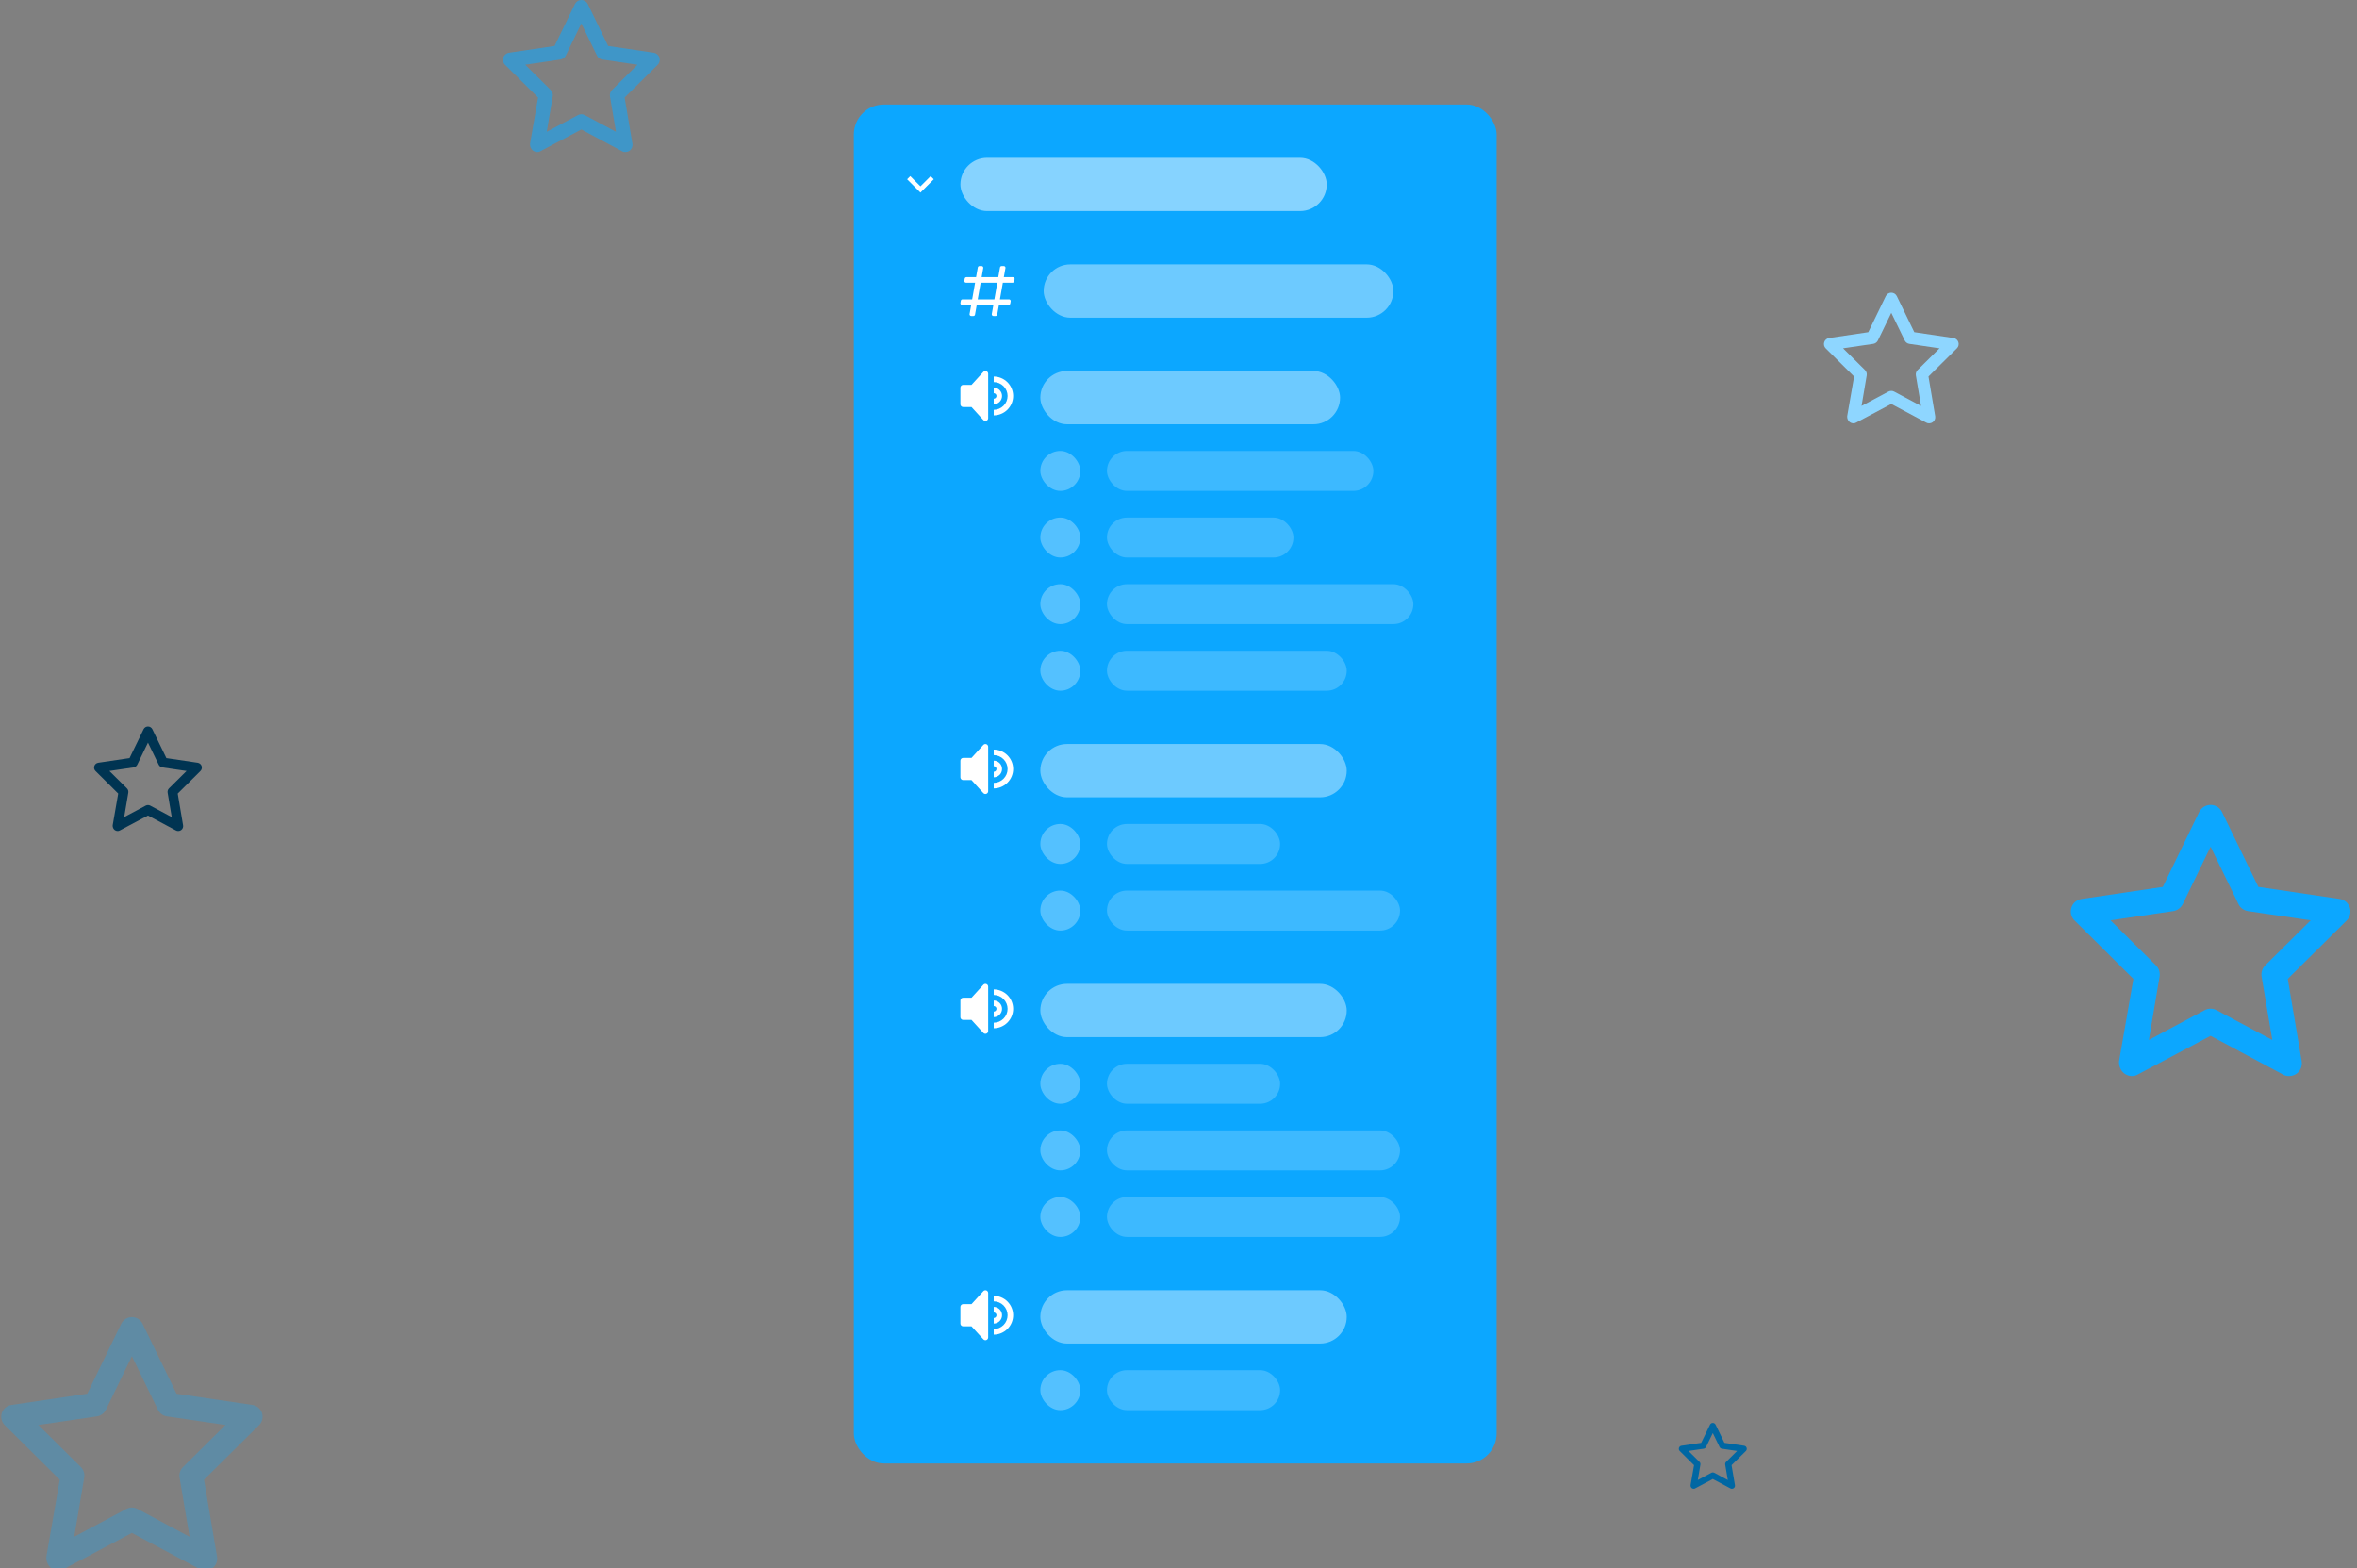 <svg width="451" height="300" viewBox="0 0 451 300" fill="none" xmlns="http://www.w3.org/2000/svg">
<rect x="0" y="0" width="451" height="300" fill="#808080" stroke="none"/>
<g clip-path="url(#clip0_2379_1309)">
<path d="M28.311 139C28.67 139 28.998 139.205 29.154 139.528L31.835 145.048L37.824 145.935C38.176 145.986 38.465 146.232 38.578 146.568C38.687 146.908 38.597 147.279 38.347 147.525L34.003 151.83L35.031 157.906C35.089 158.257 34.944 158.617 34.651 158.824C34.362 159.031 33.944 159.058 33.663 158.89L28.311 156.03L22.927 158.89C22.645 159.058 22.262 159.031 21.97 158.824C21.68 158.617 21.536 158.257 21.559 157.906L22.618 151.83L18.278 147.525C18.025 147.279 17.936 146.908 18.047 146.568C18.157 146.232 18.449 145.986 18.801 145.935L24.786 145.048L27.467 139.528C27.627 139.205 27.951 139 28.311 139ZM28.311 142.085L26.259 146.314C26.123 146.591 25.857 146.787 25.552 146.833L20.93 147.513L24.286 150.838C24.501 151.053 24.599 151.362 24.548 151.662L23.759 156.335L27.869 154.139C28.146 153.991 28.479 153.991 28.752 154.139L32.862 156.335L32.073 151.662C32.022 151.362 32.124 151.053 32.339 150.838L35.695 147.513L31.073 146.833C30.764 146.787 30.498 146.591 30.366 146.314L28.311 142.085Z" fill="#003452"/>
<path d="M25.237 252C26.108 252 26.904 252.497 27.283 253.281L33.78 266.663L48.301 268.813C49.153 268.936 49.854 269.533 50.129 270.347C50.394 271.171 50.176 272.071 49.57 272.668L39.037 283.106L41.529 297.835C41.67 298.687 41.32 299.559 40.61 300.061C39.909 300.563 38.895 300.629 38.213 300.222L25.237 293.288L12.184 300.222C11.502 300.629 10.574 300.563 9.864 300.061C9.163 299.559 8.812 298.687 8.869 297.835L11.436 283.106L0.914 272.668C0.302 272.071 0.085 271.171 0.354 270.347C0.622 269.533 1.33 268.936 2.181 268.813L16.693 266.663L23.191 253.281C23.579 252.497 24.365 252 25.237 252ZM25.237 259.478L20.264 269.731C19.932 270.404 19.288 270.878 18.549 270.991L7.342 272.639L15.481 280.7C16.002 281.221 16.238 281.969 16.115 282.699L14.202 294.027L24.166 288.704C24.839 288.344 25.644 288.344 26.307 288.704L36.272 294.027L34.358 282.699C34.235 281.969 34.481 281.221 35.002 280.7L43.139 272.639L31.933 270.991C31.185 270.878 30.541 270.404 30.219 269.731L25.237 259.478Z" fill="#5F8BA4"/>
<path d="M111.238 0C111.761 0 112.238 0.298 112.466 0.768L116.364 8.798L125.077 10.088C125.588 10.162 126.009 10.52 126.173 11.008C126.333 11.503 126.202 12.043 125.838 12.401L119.518 18.663L121.013 27.501C121.098 28.012 120.888 28.535 120.462 28.836C120.041 29.138 119.433 29.177 119.024 28.933L111.238 24.773L103.407 28.933C102.998 29.177 102.441 29.138 102.014 28.836C101.594 28.535 101.384 28.012 101.418 27.501L102.958 18.663L96.644 12.401C96.277 12.043 96.147 11.503 96.308 11.008C96.469 10.52 96.894 10.162 97.405 10.088L106.112 8.798L110.011 0.768C110.244 0.298 110.715 0 111.238 0ZM111.238 4.487L108.254 10.639C108.056 11.042 107.669 11.326 107.226 11.395L100.501 12.384L105.384 17.22C105.697 17.533 105.839 17.982 105.765 18.419L104.617 25.216L110.596 22.022C110.999 21.806 111.483 21.806 111.88 22.022L117.859 25.216L116.711 18.419C116.637 17.982 116.785 17.533 117.097 17.22L121.979 12.384L115.256 11.395C114.807 11.326 114.421 11.042 114.227 10.639L111.238 4.487Z" fill="#3F96C8"/>
<path d="M327.739 272.244C327.966 272.244 328.173 272.373 328.271 272.577L329.961 276.056L333.736 276.615C333.958 276.647 334.14 276.802 334.211 277.014C334.28 277.228 334.224 277.462 334.066 277.617L331.327 280.331L331.975 284.161C332.012 284.382 331.921 284.609 331.736 284.739C331.554 284.87 331.291 284.887 331.113 284.781L327.739 282.979L324.346 284.781C324.168 284.887 323.927 284.87 323.742 284.739C323.56 284.609 323.469 284.382 323.484 284.161L324.151 280.331L321.415 277.617C321.256 277.462 321.2 277.228 321.27 277.014C321.339 276.802 321.523 276.647 321.745 276.615L325.518 276.056L327.207 272.577C327.308 272.373 327.513 272.244 327.739 272.244ZM327.739 274.188L326.446 276.854C326.36 277.029 326.193 277.152 326.001 277.181L323.087 277.61L325.203 279.706C325.338 279.841 325.4 280.036 325.368 280.225L324.87 283.171L327.461 281.787C327.636 281.693 327.845 281.693 328.018 281.787L330.608 283.171L330.111 280.225C330.079 280.036 330.143 279.841 330.278 279.706L332.394 277.61L329.48 277.181C329.286 277.152 329.118 277.029 329.035 276.854L327.739 274.188Z" fill="#0067A3"/>
<path d="M422.987 154C423.919 154 424.771 154.532 425.176 155.37L432.129 169.689L447.666 171.99C448.578 172.122 449.328 172.76 449.622 173.632C449.906 174.514 449.673 175.476 449.024 176.115L437.754 187.284L440.419 203.044C440.571 203.956 440.196 204.889 439.436 205.426C438.686 205.963 437.602 206.034 436.872 205.598L422.987 198.179L409.021 205.598C408.291 206.034 407.298 205.963 406.538 205.426C405.788 204.889 405.413 203.956 405.473 203.044L408.22 187.284L396.961 176.115C396.306 175.476 396.074 174.514 396.362 173.632C396.649 172.76 397.406 172.122 398.317 171.99L413.845 169.689L420.798 155.37C421.213 154.532 422.054 154 422.987 154ZM422.987 162.002L417.666 172.973C417.311 173.693 416.622 174.199 415.832 174.321L403.84 176.084L412.548 184.709C413.105 185.267 413.359 186.068 413.227 186.848L411.179 198.97L421.842 193.274C422.561 192.889 423.423 192.889 424.132 193.274L434.794 198.97L432.747 186.848C432.615 186.068 432.879 185.267 433.436 184.709L442.142 176.084L430.152 174.321C429.352 174.199 428.663 173.693 428.318 172.973L422.987 162.002Z" fill="#0CA7FF"/>
<path d="M361.888 56C362.337 56 362.748 56.256 362.943 56.66L366.293 63.56L373.78 64.669C374.219 64.732 374.581 65.04 374.723 65.46C374.859 65.885 374.747 66.349 374.434 66.656L369.004 72.038L370.288 79.632C370.361 80.072 370.181 80.521 369.814 80.78C369.453 81.039 368.93 81.073 368.579 80.863L361.888 77.288L355.158 80.863C354.807 81.073 354.328 81.039 353.962 80.78C353.6 80.521 353.42 80.072 353.449 79.632L354.773 72.038L349.347 66.656C349.032 66.349 348.92 65.885 349.059 65.46C349.197 65.04 349.562 64.732 350.001 64.669L357.483 63.56L360.833 56.66C361.033 56.256 361.439 56 361.888 56ZM361.888 59.856L359.324 65.142C359.153 65.489 358.821 65.733 358.44 65.792L352.662 66.642L356.858 70.798C357.127 71.066 357.249 71.452 357.185 71.828L356.199 77.669L361.336 74.924C361.683 74.739 362.098 74.739 362.44 74.924L367.578 77.669L366.591 71.828C366.528 71.452 366.655 71.066 366.923 70.798L371.118 66.642L365.341 65.792C364.955 65.733 364.623 65.489 364.457 65.142L361.888 59.856Z" fill="#8ED6FF"/>
<rect x="163.378" y="20" width="122.99" height="260" rx="5.735" fill="#0CA7FF"/>
<g clip-path="url(#clip1_2379_1309)">
<g clip-path="url(#clip2_2379_1309)">
<g clip-path="url(#clip3_2379_1309)">
<path fill-rule="evenodd" clip-rule="evenodd" d="M178.073 33.701L176.123 35.647L174.173 33.701L173.574 34.3L176.123 36.849L178.672 34.3L178.073 33.701Z" fill="white"/>
</g>
<rect x="183.77" y="30.196" width="70.098" height="10.196" rx="5.098" fill="white" fill-opacity="0.5"/>
</g>
<g clip-path="url(#clip4_2379_1309)">
<g clip-path="url(#clip5_2379_1309)">
<path fill-rule="evenodd" clip-rule="evenodd" d="M185.837 60.466C185.79 60.466 185.744 60.456 185.702 60.436C185.66 60.416 185.623 60.388 185.593 60.352C185.563 60.316 185.541 60.274 185.529 60.23C185.517 60.185 185.515 60.138 185.523 60.092L185.834 58.342H184.089C184.042 58.342 183.996 58.332 183.954 58.312C183.912 58.292 183.875 58.264 183.845 58.228C183.815 58.193 183.794 58.151 183.781 58.106C183.769 58.061 183.767 58.014 183.775 57.968L183.849 57.543C183.862 57.469 183.901 57.402 183.958 57.354C184.016 57.306 184.088 57.279 184.163 57.279H186.02L186.582 54.093H184.838C184.791 54.093 184.745 54.083 184.703 54.063C184.661 54.044 184.624 54.015 184.594 53.98C184.564 53.944 184.542 53.902 184.53 53.857C184.518 53.812 184.516 53.766 184.524 53.72L184.598 53.295C184.611 53.221 184.649 53.154 184.707 53.106C184.764 53.057 184.837 53.031 184.912 53.031H186.768L187.099 51.17C187.112 51.096 187.15 51.029 187.208 50.981C187.265 50.933 187.338 50.907 187.413 50.907H187.827C187.873 50.907 187.92 50.917 187.962 50.937C188.004 50.956 188.041 50.985 188.071 51.021C188.101 51.056 188.123 51.098 188.135 51.143C188.147 51.188 188.149 51.235 188.141 51.281L187.831 53.031H191.017L191.347 51.17C191.36 51.096 191.399 51.03 191.456 50.982C191.513 50.933 191.586 50.907 191.661 50.907H192.076C192.123 50.907 192.169 50.917 192.211 50.937C192.253 50.957 192.29 50.985 192.32 51.021C192.35 51.057 192.372 51.098 192.384 51.143C192.396 51.188 192.398 51.235 192.39 51.281L192.079 53.031H193.824C193.871 53.031 193.917 53.041 193.959 53.061C194.001 53.081 194.038 53.109 194.068 53.145C194.098 53.181 194.12 53.222 194.132 53.267C194.144 53.312 194.146 53.359 194.138 53.405L194.064 53.829C194.051 53.903 194.012 53.97 193.955 54.019C193.897 54.067 193.825 54.093 193.75 54.093H191.893L191.33 57.279H193.075C193.122 57.28 193.168 57.29 193.21 57.309C193.252 57.329 193.289 57.358 193.319 57.393C193.349 57.429 193.371 57.471 193.383 57.515C193.395 57.56 193.397 57.607 193.389 57.653L193.314 58.078C193.301 58.152 193.263 58.219 193.206 58.267C193.148 58.315 193.076 58.342 193.001 58.342H191.144L190.814 60.203C190.801 60.276 190.762 60.343 190.705 60.391C190.647 60.439 190.575 60.466 190.5 60.466H190.085C190.039 60.466 189.993 60.456 189.951 60.436C189.909 60.416 189.871 60.388 189.841 60.352C189.812 60.316 189.79 60.274 189.778 60.23C189.766 60.185 189.764 60.138 189.772 60.092L190.082 58.342H186.896L186.566 60.203C186.553 60.276 186.514 60.343 186.457 60.391C186.399 60.44 186.327 60.466 186.252 60.466H185.837H185.837ZM187.645 54.093L187.082 57.279H190.268L190.831 54.093H187.645V54.093Z" fill="white"/>
</g>
<rect x="199.701" y="50.588" width="66.912" height="10.196" rx="5.098" fill="white" fill-opacity="0.4"/>
</g>
<g clip-path="url(#clip6_2379_1309)">
<g clip-path="url(#clip7_2379_1309)">
<path fill-rule="evenodd" clip-rule="evenodd" d="M188.753 71.021C188.656 70.98 188.549 70.97 188.446 70.99C188.343 71.011 188.248 71.061 188.173 71.136L185.895 73.635H184.301C184.161 73.636 184.026 73.692 183.926 73.791C183.827 73.891 183.771 74.025 183.77 74.166V77.352C183.77 77.644 184.009 77.883 184.301 77.883H185.894L188.174 80.384C188.248 80.458 188.343 80.509 188.446 80.529C188.549 80.55 188.656 80.539 188.753 80.499C188.85 80.459 188.933 80.39 188.991 80.303C189.049 80.216 189.08 80.113 189.08 80.008V71.511C189.08 71.406 189.049 71.303 188.991 71.216C188.933 71.129 188.85 71.061 188.753 71.021V71.021ZM190.143 72.042V73.104C190.847 73.105 191.522 73.385 192.02 73.883C192.517 74.381 192.797 75.056 192.798 75.76C192.797 76.464 192.517 77.139 192.019 77.636C191.521 78.134 190.847 78.414 190.143 78.415V79.476C191.128 79.475 192.073 79.083 192.769 78.387C193.466 77.69 193.858 76.745 193.86 75.76C193.859 74.774 193.467 73.829 192.77 73.132C192.073 72.435 191.128 72.043 190.143 72.042V72.042ZM190.143 74.166C191.021 74.166 191.736 74.881 191.736 75.759C191.736 76.639 191.021 77.352 190.143 77.352V76.29C190.436 76.29 190.673 76.052 190.673 75.759C190.673 75.619 190.617 75.484 190.518 75.384C190.418 75.285 190.283 75.229 190.143 75.228V74.166V74.166Z" fill="white"/>
</g>
<rect x="199.064" y="70.981" width="57.353" height="10.196" rx="5.098" fill="white" fill-opacity="0.4"/>
<g clip-path="url(#clip8_2379_1309)">
<rect x="199.064" y="86.274" width="7.647" height="7.647" rx="3.824" fill="white" fill-opacity="0.3"/>
<rect x="211.809" y="86.275" width="50.98" height="7.647" rx="3.824" fill="white" fill-opacity="0.2"/>
</g>
<g clip-path="url(#clip9_2379_1309)">
<rect x="199.064" y="99.02" width="7.647" height="7.647" rx="3.824" fill="white" fill-opacity="0.3"/>
<rect x="211.809" y="99.02" width="35.686" height="7.647" rx="3.824" fill="white" fill-opacity="0.2"/>
</g>
<g clip-path="url(#clip10_2379_1309)">
<rect x="199.064" y="111.765" width="7.647" height="7.647" rx="3.824" fill="white" fill-opacity="0.3"/>
<rect x="211.809" y="111.765" width="58.627" height="7.647" rx="3.824" fill="white" fill-opacity="0.2"/>
</g>
<g clip-path="url(#clip11_2379_1309)">
<rect x="199.064" y="124.51" width="7.647" height="7.647" rx="3.824" fill="white" fill-opacity="0.3"/>
<rect x="211.809" y="124.51" width="45.882" height="7.647" rx="3.824" fill="white" fill-opacity="0.2"/>
</g>
</g>
<g clip-path="url(#clip12_2379_1309)">
<g clip-path="url(#clip13_2379_1309)">
<path fill-rule="evenodd" clip-rule="evenodd" d="M188.753 142.393C188.656 142.353 188.549 142.342 188.446 142.363C188.343 142.383 188.248 142.434 188.173 142.508L185.895 145.008H184.301C184.161 145.008 184.026 145.064 183.926 145.164C183.827 145.263 183.771 145.398 183.77 145.539V148.725C183.77 149.017 184.009 149.256 184.301 149.256H185.894L188.174 151.756C188.248 151.831 188.343 151.881 188.446 151.902C188.549 151.922 188.656 151.911 188.753 151.871C188.85 151.831 188.933 151.763 188.991 151.675C189.049 151.588 189.08 151.485 189.08 151.38V142.883C189.08 142.778 189.049 142.676 188.991 142.588C188.933 142.501 188.85 142.433 188.753 142.393V142.393ZM190.143 143.415V144.476C190.847 144.477 191.522 144.757 192.02 145.255C192.517 145.753 192.797 146.428 192.798 147.132C192.797 147.836 192.517 148.511 192.019 149.009C191.521 149.507 190.847 149.786 190.143 149.787V150.849C191.128 150.848 192.073 150.456 192.769 149.759C193.466 149.062 193.858 148.118 193.86 147.132C193.859 146.147 193.467 145.202 192.77 144.505C192.073 143.808 191.128 143.416 190.143 143.415V143.415ZM190.143 145.539C191.021 145.539 191.736 146.254 191.736 147.132C191.736 148.011 191.021 148.725 190.143 148.725V147.663C190.436 147.663 190.673 147.424 190.673 147.132C190.673 146.991 190.617 146.856 190.518 146.757C190.418 146.657 190.283 146.601 190.143 146.601V145.539V145.539Z" fill="white"/>
</g>
<rect x="199.064" y="142.353" width="58.627" height="10.196" rx="5.098" fill="white" fill-opacity="0.4"/>
<g clip-path="url(#clip14_2379_1309)">
<rect x="199.064" y="157.647" width="7.647" height="7.647" rx="3.824" fill="white" fill-opacity="0.3"/>
<rect x="211.809" y="157.647" width="33.137" height="7.647" rx="3.824" fill="white" fill-opacity="0.2"/>
</g>
<g clip-path="url(#clip15_2379_1309)">
<rect x="199.064" y="170.392" width="7.647" height="7.647" rx="3.824" fill="white" fill-opacity="0.3"/>
<rect x="211.809" y="170.392" width="56.078" height="7.647" rx="3.824" fill="white" fill-opacity="0.2"/>
</g>
</g>
<g clip-path="url(#clip16_2379_1309)">
<g clip-path="url(#clip17_2379_1309)">
<path fill-rule="evenodd" clip-rule="evenodd" d="M188.753 188.275C188.656 188.235 188.549 188.225 188.446 188.245C188.343 188.266 188.248 188.316 188.173 188.391L185.895 190.89H184.301C184.161 190.89 184.026 190.946 183.926 191.046C183.827 191.145 183.771 191.28 183.77 191.421V194.607C183.77 194.899 184.009 195.138 184.301 195.138H185.894L188.174 197.639C188.248 197.713 188.343 197.763 188.446 197.784C188.549 197.804 188.656 197.794 188.753 197.753C188.85 197.713 188.933 197.645 188.991 197.558C189.049 197.47 189.08 197.368 189.08 197.263V188.765C189.08 188.661 189.049 188.558 188.991 188.471C188.933 188.384 188.85 188.316 188.753 188.275V188.275ZM190.143 189.297V190.359C190.847 190.359 191.522 190.64 192.02 191.137C192.517 191.635 192.797 192.311 192.798 193.015C192.797 193.719 192.517 194.393 192.019 194.891C191.521 195.389 190.847 195.669 190.143 195.669V196.731C191.128 196.73 192.073 196.338 192.769 195.641C193.466 194.945 193.858 194 193.86 193.015C193.859 192.029 193.467 191.084 192.77 190.387C192.073 189.69 191.128 189.298 190.143 189.297V189.297ZM190.143 191.421C191.021 191.421 191.736 192.136 191.736 193.014C191.736 193.893 191.021 194.607 190.143 194.607V193.545C190.436 193.545 190.673 193.307 190.673 193.014C190.673 192.873 190.617 192.738 190.518 192.639C190.418 192.54 190.283 192.484 190.143 192.483V191.421V191.421Z" fill="white"/>
</g>
<rect x="199.064" y="188.235" width="58.627" height="10.196" rx="5.098" fill="white" fill-opacity="0.4"/>
<g clip-path="url(#clip18_2379_1309)">
<rect x="199.064" y="203.53" width="7.647" height="7.647" rx="3.824" fill="white" fill-opacity="0.3"/>
<rect x="211.809" y="203.53" width="33.137" height="7.647" rx="3.824" fill="white" fill-opacity="0.2"/>
</g>
<g clip-path="url(#clip19_2379_1309)">
<rect x="199.064" y="216.275" width="7.647" height="7.647" rx="3.824" fill="white" fill-opacity="0.3"/>
<rect x="211.809" y="216.275" width="56.078" height="7.647" rx="3.824" fill="white" fill-opacity="0.2"/>
</g>
<g clip-path="url(#clip20_2379_1309)">
<rect x="199.064" y="229.02" width="7.647" height="7.647" rx="3.824" fill="white" fill-opacity="0.3"/>
<rect x="211.809" y="229.02" width="56.078" height="7.647" rx="3.824" fill="white" fill-opacity="0.2"/>
</g>
</g>
<g clip-path="url(#clip21_2379_1309)">
<g clip-path="url(#clip22_2379_1309)">
<path fill-rule="evenodd" clip-rule="evenodd" d="M188.753 246.903C188.656 246.863 188.549 246.852 188.446 246.873C188.343 246.893 188.248 246.944 188.173 247.018L185.895 249.518H184.301C184.161 249.518 184.026 249.574 183.926 249.674C183.827 249.773 183.771 249.908 183.77 250.049V253.235C183.77 253.527 184.009 253.766 184.301 253.766H185.894L188.174 256.266C188.248 256.341 188.343 256.391 188.446 256.412C188.549 256.432 188.656 256.421 188.753 256.381C188.85 256.341 188.933 256.273 188.991 256.185C189.049 256.098 189.08 255.995 189.08 255.89V247.393C189.08 247.288 189.049 247.186 188.991 247.098C188.933 247.011 188.85 246.943 188.753 246.903V246.903ZM190.143 247.925V248.986C190.847 248.987 191.522 249.267 192.02 249.765C192.517 250.263 192.797 250.938 192.798 251.642C192.797 252.346 192.517 253.021 192.019 253.519C191.521 254.017 190.847 254.296 190.143 254.297V255.359C191.128 255.358 192.073 254.966 192.769 254.269C193.466 253.572 193.858 252.628 193.86 251.642C193.859 250.657 193.467 249.712 192.77 249.015C192.073 248.318 191.128 247.926 190.143 247.925V247.925ZM190.143 250.049C191.021 250.049 191.736 250.764 191.736 251.642C191.736 252.521 191.021 253.235 190.143 253.235V252.173C190.436 252.173 190.673 251.934 190.673 251.642C190.673 251.501 190.617 251.366 190.518 251.267C190.418 251.167 190.283 251.111 190.143 251.111V250.049V250.049Z" fill="white"/>
</g>
<rect x="199.064" y="246.863" width="58.627" height="10.196" rx="5.098" fill="white" fill-opacity="0.4"/>
<g clip-path="url(#clip23_2379_1309)">
<rect x="199.064" y="262.157" width="7.647" height="7.647" rx="3.824" fill="white" fill-opacity="0.3"/>
<rect x="211.809" y="262.157" width="33.137" height="7.647" rx="3.824" fill="white" fill-opacity="0.2"/>
</g>
</g>
</g>
</g>
<defs>
<clipPath id="clip0_2379_1309">
<rect width="450" height="300" fill="white" transform="translate(0.24)"/>
</clipPath>
<clipPath id="clip1_2379_1309">
<rect width="102.598" height="239.608" fill="white" transform="translate(173.574 30.196)"/>
</clipPath>
<clipPath id="clip2_2379_1309">
<rect width="102.598" height="10.196" fill="white" transform="translate(173.574 30.196)"/>
</clipPath>
<clipPath id="clip3_2379_1309">
<rect width="5.098" height="3.186" fill="white" transform="translate(173.574 33.701)"/>
</clipPath>
<clipPath id="clip4_2379_1309">
<rect width="102.598" height="10.196" fill="white" transform="translate(173.574 50.588)"/>
</clipPath>
<clipPath id="clip5_2379_1309">
<rect width="10.833" height="9.559" fill="white" transform="translate(183.77 50.907)"/>
</clipPath>
<clipPath id="clip6_2379_1309">
<rect width="102.598" height="61.176" fill="white" transform="translate(173.574 70.981)"/>
</clipPath>
<clipPath id="clip7_2379_1309">
<rect width="10.196" height="9.559" fill="white" transform="translate(183.77 70.981)"/>
</clipPath>
<clipPath id="clip8_2379_1309">
<rect width="92.402" height="7.647" fill="white" transform="translate(183.77 86.275)"/>
</clipPath>
<clipPath id="clip9_2379_1309">
<rect width="92.402" height="7.647" fill="white" transform="translate(183.77 99.02)"/>
</clipPath>
<clipPath id="clip10_2379_1309">
<rect width="92.402" height="7.647" fill="white" transform="translate(183.77 111.765)"/>
</clipPath>
<clipPath id="clip11_2379_1309">
<rect width="92.402" height="7.647" fill="white" transform="translate(183.77 124.51)"/>
</clipPath>
<clipPath id="clip12_2379_1309">
<rect width="102.598" height="35.686" fill="white" transform="translate(173.574 142.353)"/>
</clipPath>
<clipPath id="clip13_2379_1309">
<rect width="10.196" height="9.559" fill="white" transform="translate(183.77 142.353)"/>
</clipPath>
<clipPath id="clip14_2379_1309">
<rect width="92.402" height="7.647" fill="white" transform="translate(183.77 157.647)"/>
</clipPath>
<clipPath id="clip15_2379_1309">
<rect width="92.402" height="7.647" fill="white" transform="translate(183.77 170.392)"/>
</clipPath>
<clipPath id="clip16_2379_1309">
<rect width="102.598" height="48.431" fill="white" transform="translate(173.574 188.235)"/>
</clipPath>
<clipPath id="clip17_2379_1309">
<rect width="10.196" height="9.559" fill="white" transform="translate(183.77 188.235)"/>
</clipPath>
<clipPath id="clip18_2379_1309">
<rect width="92.402" height="7.647" fill="white" transform="translate(183.77 203.53)"/>
</clipPath>
<clipPath id="clip19_2379_1309">
<rect width="92.402" height="7.647" fill="white" transform="translate(183.77 216.275)"/>
</clipPath>
<clipPath id="clip20_2379_1309">
<rect width="92.402" height="7.647" fill="white" transform="translate(183.77 229.02)"/>
</clipPath>
<clipPath id="clip21_2379_1309">
<rect width="102.598" height="22.941" fill="white" transform="translate(173.574 246.863)"/>
</clipPath>
<clipPath id="clip22_2379_1309">
<rect width="10.196" height="9.559" fill="white" transform="translate(183.77 246.863)"/>
</clipPath>
<clipPath id="clip23_2379_1309">
<rect width="92.402" height="7.647" fill="white" transform="translate(183.77 262.157)"/>
</clipPath>
</defs>
</svg>
